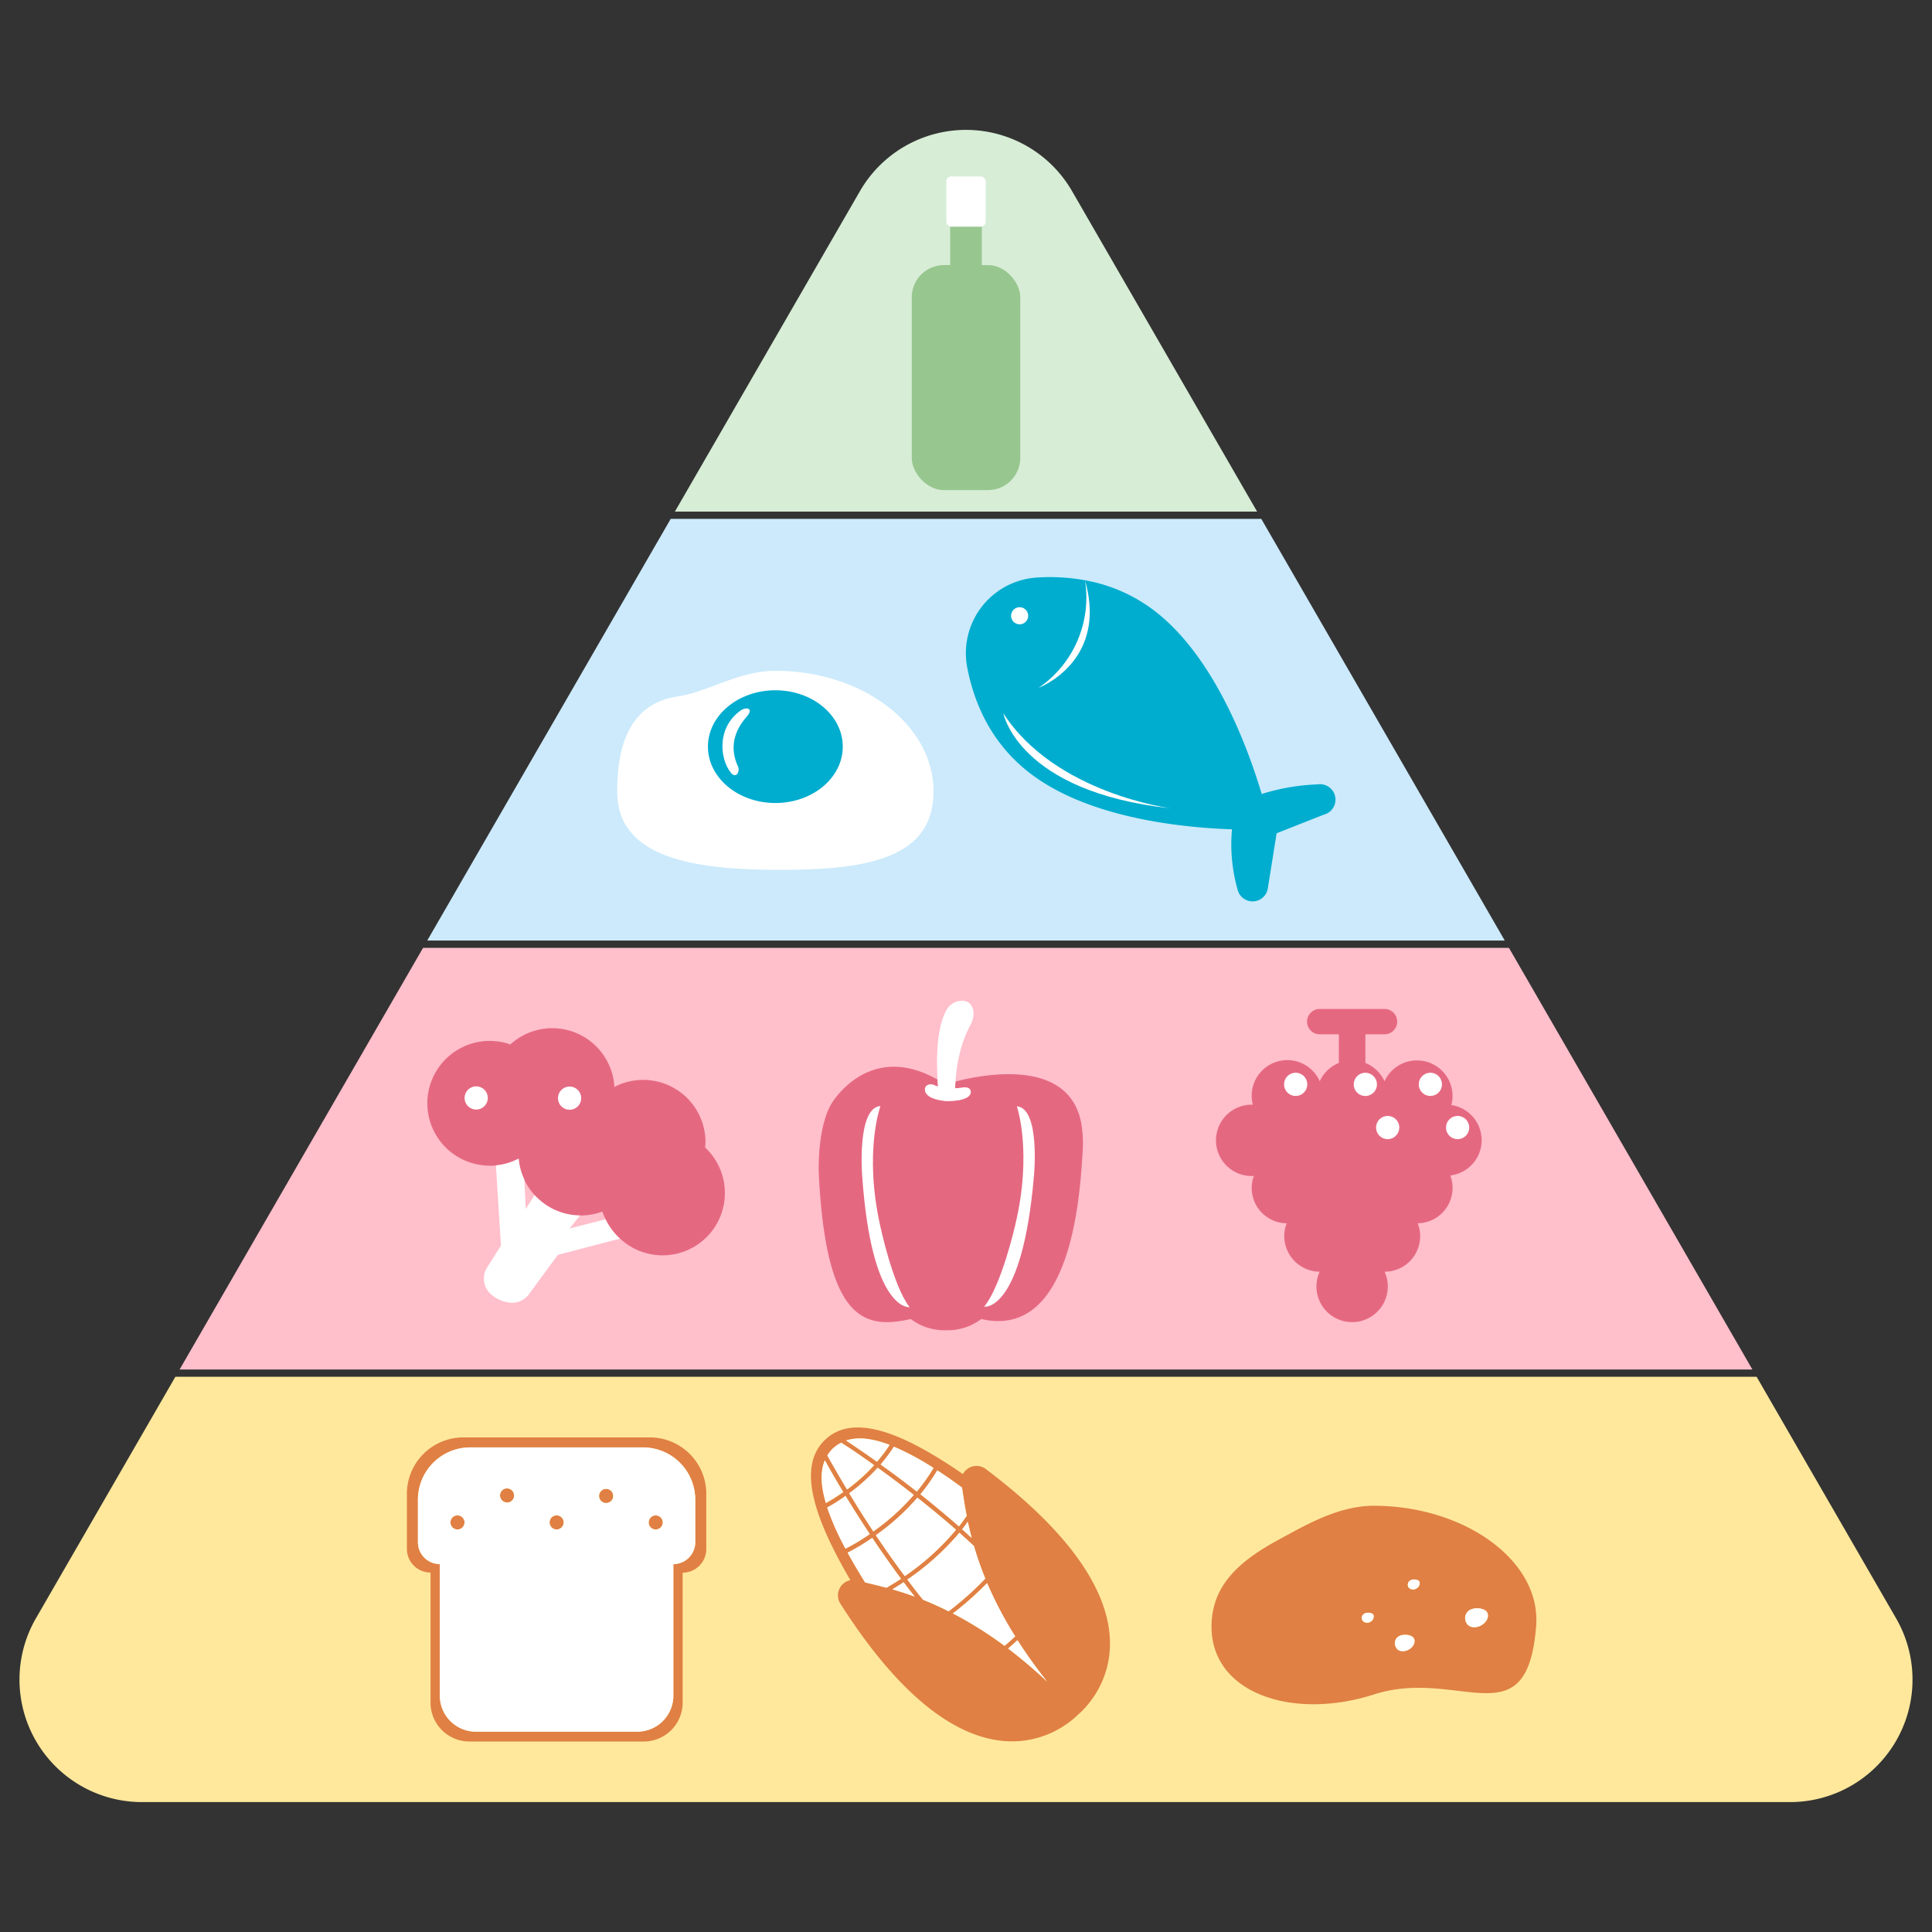<?xml version="1.0" encoding="UTF-8"?>
<svg xmlns="http://www.w3.org/2000/svg" viewBox="0 0 500 500" width="512" height="512"><rect x="0" y="0" width="500" height="500" fill="#333333" stroke="none"/><defs><style>.cls-1{fill:#cceafb;}.cls-2{fill:#d7edd6;}.cls-3{fill:#ffe89c;}.cls-4{fill:#ffbfcb;}.cls-5{fill:#e08044;}.cls-6{fill:#fff;}.cls-7{fill:#e56881;}.cls-8{fill:#00adcf;}.cls-9{fill:none;}.cls-10{fill:#98c68f;}</style></defs><g id="圖層_10" data-name="圖層 10"><polygon class="cls-1" points="326.42 134.28 208.28 134.28 198.15 134.28 173.58 134.28 110.57 243.41 198.15 243.41 208.28 243.41 389.43 243.41 326.42 134.28"/><path class="cls-2" d="M325.34,132.4,277.45,49.47a31.69,31.69,0,0,0-54.9,0L174.66,132.4Z"/><path class="cls-3" d="M454.61,356.31H45.39L9.29,418.83a31.7,31.7,0,0,0,27.46,47.55h426.5a31.7,31.7,0,0,0,27.46-47.55Z"/><polygon class="cls-4" points="390.51 245.3 285.62 245.3 272.72 245.3 109.49 245.3 46.48 354.43 272.72 354.43 285.62 354.43 453.52 354.43 390.51 245.3"/><path class="cls-5" d="M168.19,372H119.9a14.61,14.61,0,0,0-14.6,14.61v14.24a6.12,6.12,0,0,0,6.12,6.12v33.66a10.06,10.06,0,0,0,10.06,10.07h45.13a10.06,10.06,0,0,0,10.06-10.07V407a6.12,6.12,0,0,0,6.12-6.12V386.64A14.61,14.61,0,0,0,168.19,372Zm11.74,27.1a5.67,5.67,0,0,1-5.67,5.67v34.06a9.32,9.32,0,0,1-9.32,9.32H123.15a9.32,9.32,0,0,1-9.32-9.32V404.8a5.67,5.67,0,0,1-5.67-5.67v-11a13.53,13.53,0,0,1,13.53-13.52H166.4a13.53,13.53,0,0,1,13.53,13.52Z"/><circle class="cls-5" cx="118.39" cy="394" r="1.83"/><circle class="cls-5" cx="144.05" cy="394" r="1.83"/><circle class="cls-5" cx="156.87" cy="387.14" r="1.83"/><circle class="cls-5" cx="169.7" cy="394" r="1.83"/><circle class="cls-5" cx="131.22" cy="387.04" r="1.83"/><path class="cls-5" d="M355.55,389.69c-9.17,0-17.65,5-24.55,8.74-10.58,5.69-17.46,12.1-17.46,22.56,0,17.28,21.06,24.27,42,17.54,22.09-7.09,39.61,12,42-17.54C399,403.76,378.75,389.69,355.55,389.69Zm-.93,30.05a1.44,1.44,0,0,1-2-.32,1.28,1.28,0,0,1,.46-1.82c.77-.41,2.06-.23,2.36.35A1.44,1.44,0,0,1,354.62,419.74Zm9.9,7.18c-1.26.66-2.68.44-3.17-.51a2.08,2.08,0,0,1,.73-3c1.26-.66,3.35-.37,3.84.57S365.79,426.26,364.52,426.92Zm2-15.82a1.43,1.43,0,0,1-2-.31A1.3,1.3,0,0,1,365,409c.78-.4,2.07-.22,2.37.36A1.42,1.42,0,0,1,366.49,411.1Zm16.76,9.58c-1.47.77-3.12.5-3.69-.59a2.44,2.44,0,0,1,.85-3.45c1.47-.77,3.89-.42,4.46.67S384.72,419.91,383.25,420.68Z"/><path class="cls-5" d="M255.09,380.16a4,4,0,0,0-5.89,1.33c-15.58-10.76-28.24-15.74-35.53-9s-3.47,19.54,6.41,36.46a4,4,0,0,0-2.64,6c34.12,53.65,58.61,31.75,61.53,28.82C282.13,441.1,305.88,418.41,255.09,380.16Zm-27.83,16.73a59.23,59.23,0,0,0,10.16-9.27q5.1,4,10,8.29a65.14,65.14,0,0,1-13.26,12q-3.87-5.19-7.48-10.58Zm-.8-.87c-.14.11-.29.21-.44.31q-3.22-4.87-6.24-9.88a48.08,48.08,0,0,0,7.36-6.6q2.64,1.92,5.25,3.88c1.37,1,2.74,2.09,4.09,3.15A57.24,57.24,0,0,1,226.46,396ZM271,435.2a130.15,130.15,0,0,0-10.11-8.56c.82-.7,1.62-1.42,2.41-2.15A128.75,128.75,0,0,0,271,435.2Zm-8.32-11.71c-.9.84-1.81,1.65-2.74,2.45a97.64,97.64,0,0,0-13.35-8.38,82.56,82.56,0,0,0,8.85-7.86A98.22,98.22,0,0,0,262.72,423.49ZM251.47,398l-2.44-2.2c.51-.63,1-1.3,1.46-1.95C250.77,395.14,251.09,396.52,251.47,398Zm.59,2.14a83.46,83.46,0,0,0,2.93,8.4A80.39,80.39,0,0,1,245.5,417c-2.31-1.16-4.51-2.13-6.62-3-.43-.54-.89-1.08-1.32-1.63-.92-1.18-1.83-2.38-2.73-3.58a67.44,67.44,0,0,0,12.61-11.12c.29-.33.56-.67.84-1C249.56,397.81,250.81,399,252.06,400.11ZM236.72,413.2c-2-.75-4-1.36-5.77-1.89.4-.24.81-.48,1.2-.73.58-.36,1.14-.73,1.71-1.1C234.79,410.73,235.76,412,236.72,413.2ZM249,385c.32,2.14.68,4.59,1.21,7.31-.65.93-1.32,1.85-2,2.74q-4.87-4.26-9.95-8.29a50.74,50.74,0,0,0,4.37-6.19C244.62,381.86,246.76,383.36,249,385Zm-7.39-5.07a50,50,0,0,1-4.32,6.09q-4.59-3.6-9.35-7a42.58,42.58,0,0,0,3.43-4.6A69.52,69.52,0,0,1,241.57,379.88Zm-11.37-5.95a40.63,40.63,0,0,1-3.26,4.34c-1.72-1.22-3.44-2.42-5.18-3.6L219,372.81C222,371.78,225.81,372.26,230.2,373.93Zm-14.47.79a9.13,9.13,0,0,1,2-1.36c2.89,1.84,5.71,3.8,8.49,5.8a47,47,0,0,1-7,6.28c-1-1.74-2.06-3.49-3.06-5.25-.66-1.17-1.32-2.35-2-3.54A9.55,9.55,0,0,1,215.73,374.72Zm-2.26,3.21c1.51,2.77,3.1,5.51,4.73,8.21a49.06,49.06,0,0,1-4.48,2.83C212.42,384.56,212.25,380.85,213.47,377.93Zm.6,12.19a50.24,50.24,0,0,0,4.74-3q1.77,2.89,3.59,5.75c.88,1.37,1.77,2.73,2.67,4.1a54.45,54.45,0,0,1-6.27,3.76A68.85,68.85,0,0,1,214.07,390.12Zm5.29,11.68a54.65,54.65,0,0,0,6.36-3.82q3.59,5.37,7.44,10.58c-1.23.81-2.5,1.58-3.78,2.31-2-.54-3.84-1-5.51-1.37C222.21,406.82,220.69,404.25,219.36,401.8Z"/><path class="cls-6" d="M252.06,400.11c-1.25-1.16-2.5-2.3-3.78-3.43-.28.34-.55.68-.84,1a67.44,67.44,0,0,1-12.61,11.12c.9,1.2,1.81,2.4,2.73,3.58.43.55.89,1.09,1.32,1.63,2.11.84,4.31,1.81,6.62,3a80.39,80.39,0,0,0,9.49-8.48A83.46,83.46,0,0,1,252.06,400.11Z"/><path class="cls-6" d="M249,395.77l2.44,2.2c-.38-1.45-.7-2.83-1-4.15C250,394.47,249.54,395.14,249,395.77Z"/><path class="cls-6" d="M227.26,396.89l-.59.42q3.62,5.38,7.48,10.58a65.14,65.14,0,0,0,13.26-12q-4.89-4.26-10-8.29A59.23,59.23,0,0,1,227.26,396.89Z"/><path class="cls-6" d="M255.48,409.7a82.56,82.56,0,0,1-8.85,7.86A97.64,97.64,0,0,1,260,425.94c.93-.8,1.84-1.61,2.74-2.45A98.22,98.22,0,0,1,255.48,409.7Z"/><path class="cls-6" d="M242.56,380.52a50.74,50.74,0,0,1-4.37,6.19q5.07,4,9.95,8.29c.71-.89,1.38-1.81,2-2.74-.53-2.72-.89-5.17-1.21-7.31C246.76,383.36,244.62,381.86,242.56,380.52Z"/><path class="cls-6" d="M225.72,398a54.65,54.65,0,0,1-6.36,3.82c1.33,2.45,2.85,5,4.51,7.7,1.67.39,3.51.83,5.51,1.37,1.28-.73,2.55-1.5,3.78-2.31Q229.32,403.35,225.72,398Z"/><path class="cls-6" d="M232.15,410.58c-.39.25-.8.49-1.2.73,1.81.53,3.73,1.14,5.77,1.89-1-1.24-1.93-2.47-2.86-3.72C233.29,409.85,232.73,410.22,232.15,410.58Z"/><path class="cls-6" d="M237.25,386a50,50,0,0,0,4.32-6.09,69.52,69.52,0,0,0-10.24-5.51,42.58,42.58,0,0,1-3.43,4.6Q232.65,382.38,237.25,386Z"/><path class="cls-6" d="M222.4,392.9q-1.82-2.85-3.59-5.75a50.24,50.24,0,0,1-4.74,3,68.85,68.85,0,0,0,4.73,10.64,54.45,54.45,0,0,0,6.27-3.76C224.17,395.63,223.28,394.27,222.4,392.9Z"/><path class="cls-6" d="M219.17,385.44a47,47,0,0,0,7-6.28c-2.78-2-5.6-4-8.49-5.8a9.13,9.13,0,0,0-2,1.36,9.55,9.55,0,0,0-1.58,1.93c.64,1.19,1.3,2.37,2,3.54C217.11,382,218.14,383.7,219.17,385.44Z"/><path class="cls-6" d="M226.94,378.27a40.63,40.63,0,0,0,3.26-4.34c-4.39-1.67-8.18-2.15-11.23-1.12l2.79,1.86C223.5,375.85,225.22,377.05,226.94,378.27Z"/><path class="cls-6" d="M236.48,386.88c-1.35-1.06-2.72-2.11-4.09-3.15q-2.61-2-5.25-3.88a48.08,48.08,0,0,1-7.36,6.6q3,5,6.24,9.88c.15-.1.3-.2.44-.31A57.24,57.24,0,0,0,236.48,386.88Z"/><path class="cls-6" d="M213.47,377.93c-1.22,2.92-1.05,6.63.25,11a49.06,49.06,0,0,0,4.48-2.83C216.57,383.44,215,380.7,213.47,377.93Z"/><path class="cls-6" d="M263.34,424.49c-.79.73-1.59,1.45-2.41,2.15A130.15,130.15,0,0,1,271,435.2,128.75,128.75,0,0,1,263.34,424.49Z"/><path class="cls-6" d="M166.4,374.58H121.69a13.53,13.53,0,0,0-13.53,13.52v11a5.67,5.67,0,0,0,5.67,5.67v34.06a9.32,9.32,0,0,0,9.32,9.32h41.79a9.32,9.32,0,0,0,9.32-9.32V404.8a5.67,5.67,0,0,0,5.67-5.67v-11A13.53,13.53,0,0,0,166.4,374.58Zm-48,21.25a1.83,1.83,0,1,1,1.83-1.83A1.83,1.83,0,0,1,118.39,395.83Zm12.83-7a1.83,1.83,0,1,1,1.83-1.83A1.83,1.83,0,0,1,131.22,388.87Zm12.83,7a1.83,1.83,0,1,1,1.83-1.83A1.83,1.83,0,0,1,144.05,395.83ZM156.87,389a1.84,1.84,0,1,1,1.84-1.84A1.83,1.83,0,0,1,156.87,389Zm12.83,6.85a1.83,1.83,0,1,1,1.84-1.83A1.83,1.83,0,0,1,169.7,395.83Z"/><path class="cls-6" d="M380.41,416.64a2.44,2.44,0,0,0-.85,3.45c.57,1.09,2.22,1.36,3.69.59s2.19-2.27,1.62-3.37S381.88,415.87,380.41,416.64Z"/><path class="cls-6" d="M365,409a1.3,1.3,0,0,0-.45,1.83,1.66,1.66,0,0,0,2.82-1.47C367.05,408.74,365.76,408.56,365,409Z"/><path class="cls-6" d="M353.12,417.6a1.28,1.28,0,0,0-.46,1.82,1.66,1.66,0,0,0,2.82-1.47C355.18,417.37,353.89,417.19,353.12,417.6Z"/><path class="cls-6" d="M362.08,423.45a2.08,2.08,0,0,0-.73,3c.49.95,1.91,1.17,3.17.51s1.89-2,1.4-2.9S363.34,422.79,362.08,423.45Z"/><path class="cls-7" d="M341.53,329.11a9.23,9.23,0,1,0,17.63,3.8,9.11,9.11,0,0,0-.84-3.8,9.19,9.19,0,0,0,8.59-12.53,9.14,9.14,0,0,0,8.42-12.37,9.19,9.19,0,0,0,.26-18.22,9.44,9.44,0,0,0,.33-2.34,9.22,9.22,0,0,0-17.61-3.82,9.26,9.26,0,0,0-4.95-4.74v-7.41h4.95a3.28,3.28,0,0,0,0-6.56H341.55a3.28,3.28,0,0,0,0,6.56h4.95v7.41a9.26,9.26,0,0,0-4.95,4.74,9.2,9.2,0,0,0-17.31,6.06,3,3,0,0,0-.31,0,9.23,9.23,0,1,0,0,18.46c.2,0,.39-.05.58-.06A9.12,9.12,0,0,0,333,316.58a9.05,9.05,0,0,0-.63,3.3A9.23,9.23,0,0,0,341.53,329.11Z"/><path class="cls-6" d="M370.18,277.63a3,3,0,1,0,3,3A3,3,0,0,0,370.18,277.63Z"/><path class="cls-6" d="M377.23,288.81a3,3,0,1,0,3,3A3,3,0,0,0,377.23,288.81Z"/><path class="cls-6" d="M359.16,288.81H359a3,3,0,1,0,3.13,3,1,1,0,0,0,0-.17A3,3,0,0,0,359.16,288.81Z"/><path class="cls-6" d="M353.36,277.63a3,3,0,0,0-2.78,1.87,2.9,2.9,0,0,0-.23,1.14,3,3,0,1,0,3-3Z"/><path class="cls-6" d="M335.32,277.63a3,3,0,1,0,3,3A3,3,0,0,0,335.32,277.63Z"/><path class="cls-8" d="M280.82,150.18a50.3,50.3,0,0,0-12.79-.69,19.61,19.61,0,0,0-17.73,23.15c1.72,9.07,6.06,19.63,16.24,27.45,15,11.54,38.86,14.08,52.3,14.54a42.72,42.72,0,0,0,1.41,15.46,4,4,0,0,0,7.9-.44l2.24-14,12.21-4.82A4,4,0,0,0,341,203a54.84,54.84,0,0,0-14.47,2.48c-3.82-12.76-12.46-35.66-27.72-47.38a41.45,41.45,0,0,0-18-7.92"/><path class="cls-6" d="M259.68,184.63s3.85,20.31,43.4,24.58C303.08,209.21,273.09,205.39,259.68,184.63Z"/><path class="cls-6" d="M265.63,160.71a2.21,2.21,0,1,0-3.1.4A2.21,2.21,0,0,0,265.63,160.71Z"/><path class="cls-6" d="M280.82,150.14v0h0A.08.08,0,0,1,280.82,150.14Z"/><path class="cls-6" d="M268.8,178s18-6.75,12-27.77h0A28.26,28.26,0,0,1,268.8,178Z"/><path class="cls-7" d="M128.34,301.61a16.15,16.15,0,0,0,5.88-1.76,16.13,16.13,0,0,0,15.89,14.71h.19a16.15,16.15,0,0,0,5.58-1,16,16,0,0,0,.84,2,16.33,16.33,0,0,0,3.72,4.95A16.12,16.12,0,0,0,182.51,297c0-.47.07-.95.07-1.43A16.13,16.13,0,0,0,159,281.3a16.1,16.1,0,0,0-26.92-11,16.14,16.14,0,1,0-5.32,31.37C127.26,301.71,127.81,301.66,128.34,301.61Z"/><path class="cls-9" d="M156.72,315.56a16,16,0,0,1-.84-2,16.15,16.15,0,0,1-5.58,1h-.19l-2.7,3.36Z"/><path class="cls-9" d="M138.36,309.29a16.07,16.07,0,0,1-2.68-4.06l.4,7.64Z"/><path class="cls-6" d="M156.72,315.56l-9.31,2.36,2.7-3.36a16.07,16.07,0,0,1-11.75-5.27l-2.28,3.58-.4-7.64a16,16,0,0,1-1.46-5.38,16.15,16.15,0,0,1-5.88,1.76l1.3,20.75L126.08,328a5.34,5.34,0,0,0,.7,6.68,8.77,8.77,0,0,0,5,2.43,5.39,5.39,0,0,0,5.1-2.15l7.5-10.21,16.05-4.19A16.33,16.33,0,0,1,156.72,315.56Z"/><path class="cls-6" d="M147.41,287.2a3,3,0,1,0-3-3A3,3,0,0,0,147.41,287.2Z"/><path class="cls-6" d="M123.24,281.15a3,3,0,1,0,3,3A3,3,0,0,0,123.24,281.15Z"/><path class="cls-7" d="M244.86,344.27a14.52,14.52,0,0,0,9.1-2.91c23.55,5.44,25.54-32.65,26.22-43.13a31.55,31.55,0,0,0-.24-6.87c-2.7-17.68-25.12-13.42-32.7-11.45,0,.57-.06,1.15-.08,1.75a14.74,14.74,0,0,0,1.74-.15c.31,0,2.09-.35,2.28.93.1.7-.24,2.53-6.26,2.53,0,0-5.53-.3-5.56-3,0-1.35,1.57-1.46,2.17-1.2a12.64,12.64,0,0,0,1.2.45c0-.57-.1-1.17-.14-1.84-14.3-8.1-23.52.62-27,5.62-3.21,4.65-3.94,13.84-3.65,19.48,2,38.36,12.46,39.34,23.78,36.89A14.52,14.52,0,0,0,244.86,344.27Z"/><path class="cls-6" d="M227.86,286.24c-6.16.42-4.73,18.05-4.73,18.05,2.45,35.29,12.27,34,12.27,34-4.37-5.61-7.62-21.14-7.62-21.14C223.53,298,227.86,286.24,227.86,286.24Z"/><path class="cls-6" d="M267.58,304.43s1.73-17.6-4.42-18.12c0,0,4.12,11.85-.45,30.86,0,0-3.51,15.48-8,21C254.74,338.19,264.53,339.67,267.58,304.43Z"/><path class="cls-6" d="M251.19,265.22c1.76-3.62.26-6.32-2.32-6.23A4.69,4.69,0,0,0,245,261.3c-2.64,4.57-2.68,12.71-2.36,18.05,0,.67.09,1.27.14,1.84a12.64,12.64,0,0,1-1.2-.45c-.6-.26-2.19-.15-2.17,1.2,0,2.73,5.56,3,5.56,3,6,0,6.36-1.83,6.26-2.53-.19-1.28-2-1-2.28-.93a14.74,14.74,0,0,1-1.74.15c0-.6,0-1.18.08-1.75C247.82,270.68,251.19,265.22,251.19,265.22Z"/><rect class="cls-10" x="235.96" y="68.6" width="28.09" height="58.24" rx="8.35"/><rect class="cls-10" x="245.9" y="58.64" width="8.2" height="19.57"/><rect class="cls-6" x="244.91" y="45.66" width="10.19" height="12.99" rx="1.26"/></g><g id="圖層_19" data-name="圖層 19"><path class="cls-6" d="M241.6,204.82c0,17.25-17,20.3-39.58,20.3s-42.3-3.05-42.3-20.3c0-10,2.22-22.64,15.71-24.59,7.7-1.11,15.71-6.63,25.23-6.63C223.27,173.6,241.6,187.58,241.6,204.82Z"/><ellipse class="cls-8" cx="200.66" cy="193.23" rx="17.45" ry="14.59"/><path class="cls-6" d="M193.2,185.53c-2.54,2.87-4.8,7.32-2.19,12.88.54,1.15-.46,3.37-1.95,1.46-2.72-3.49-3.67-11.51,2.63-16C193.07,182.88,195.25,183.21,193.2,185.53Z"/></g></svg>
